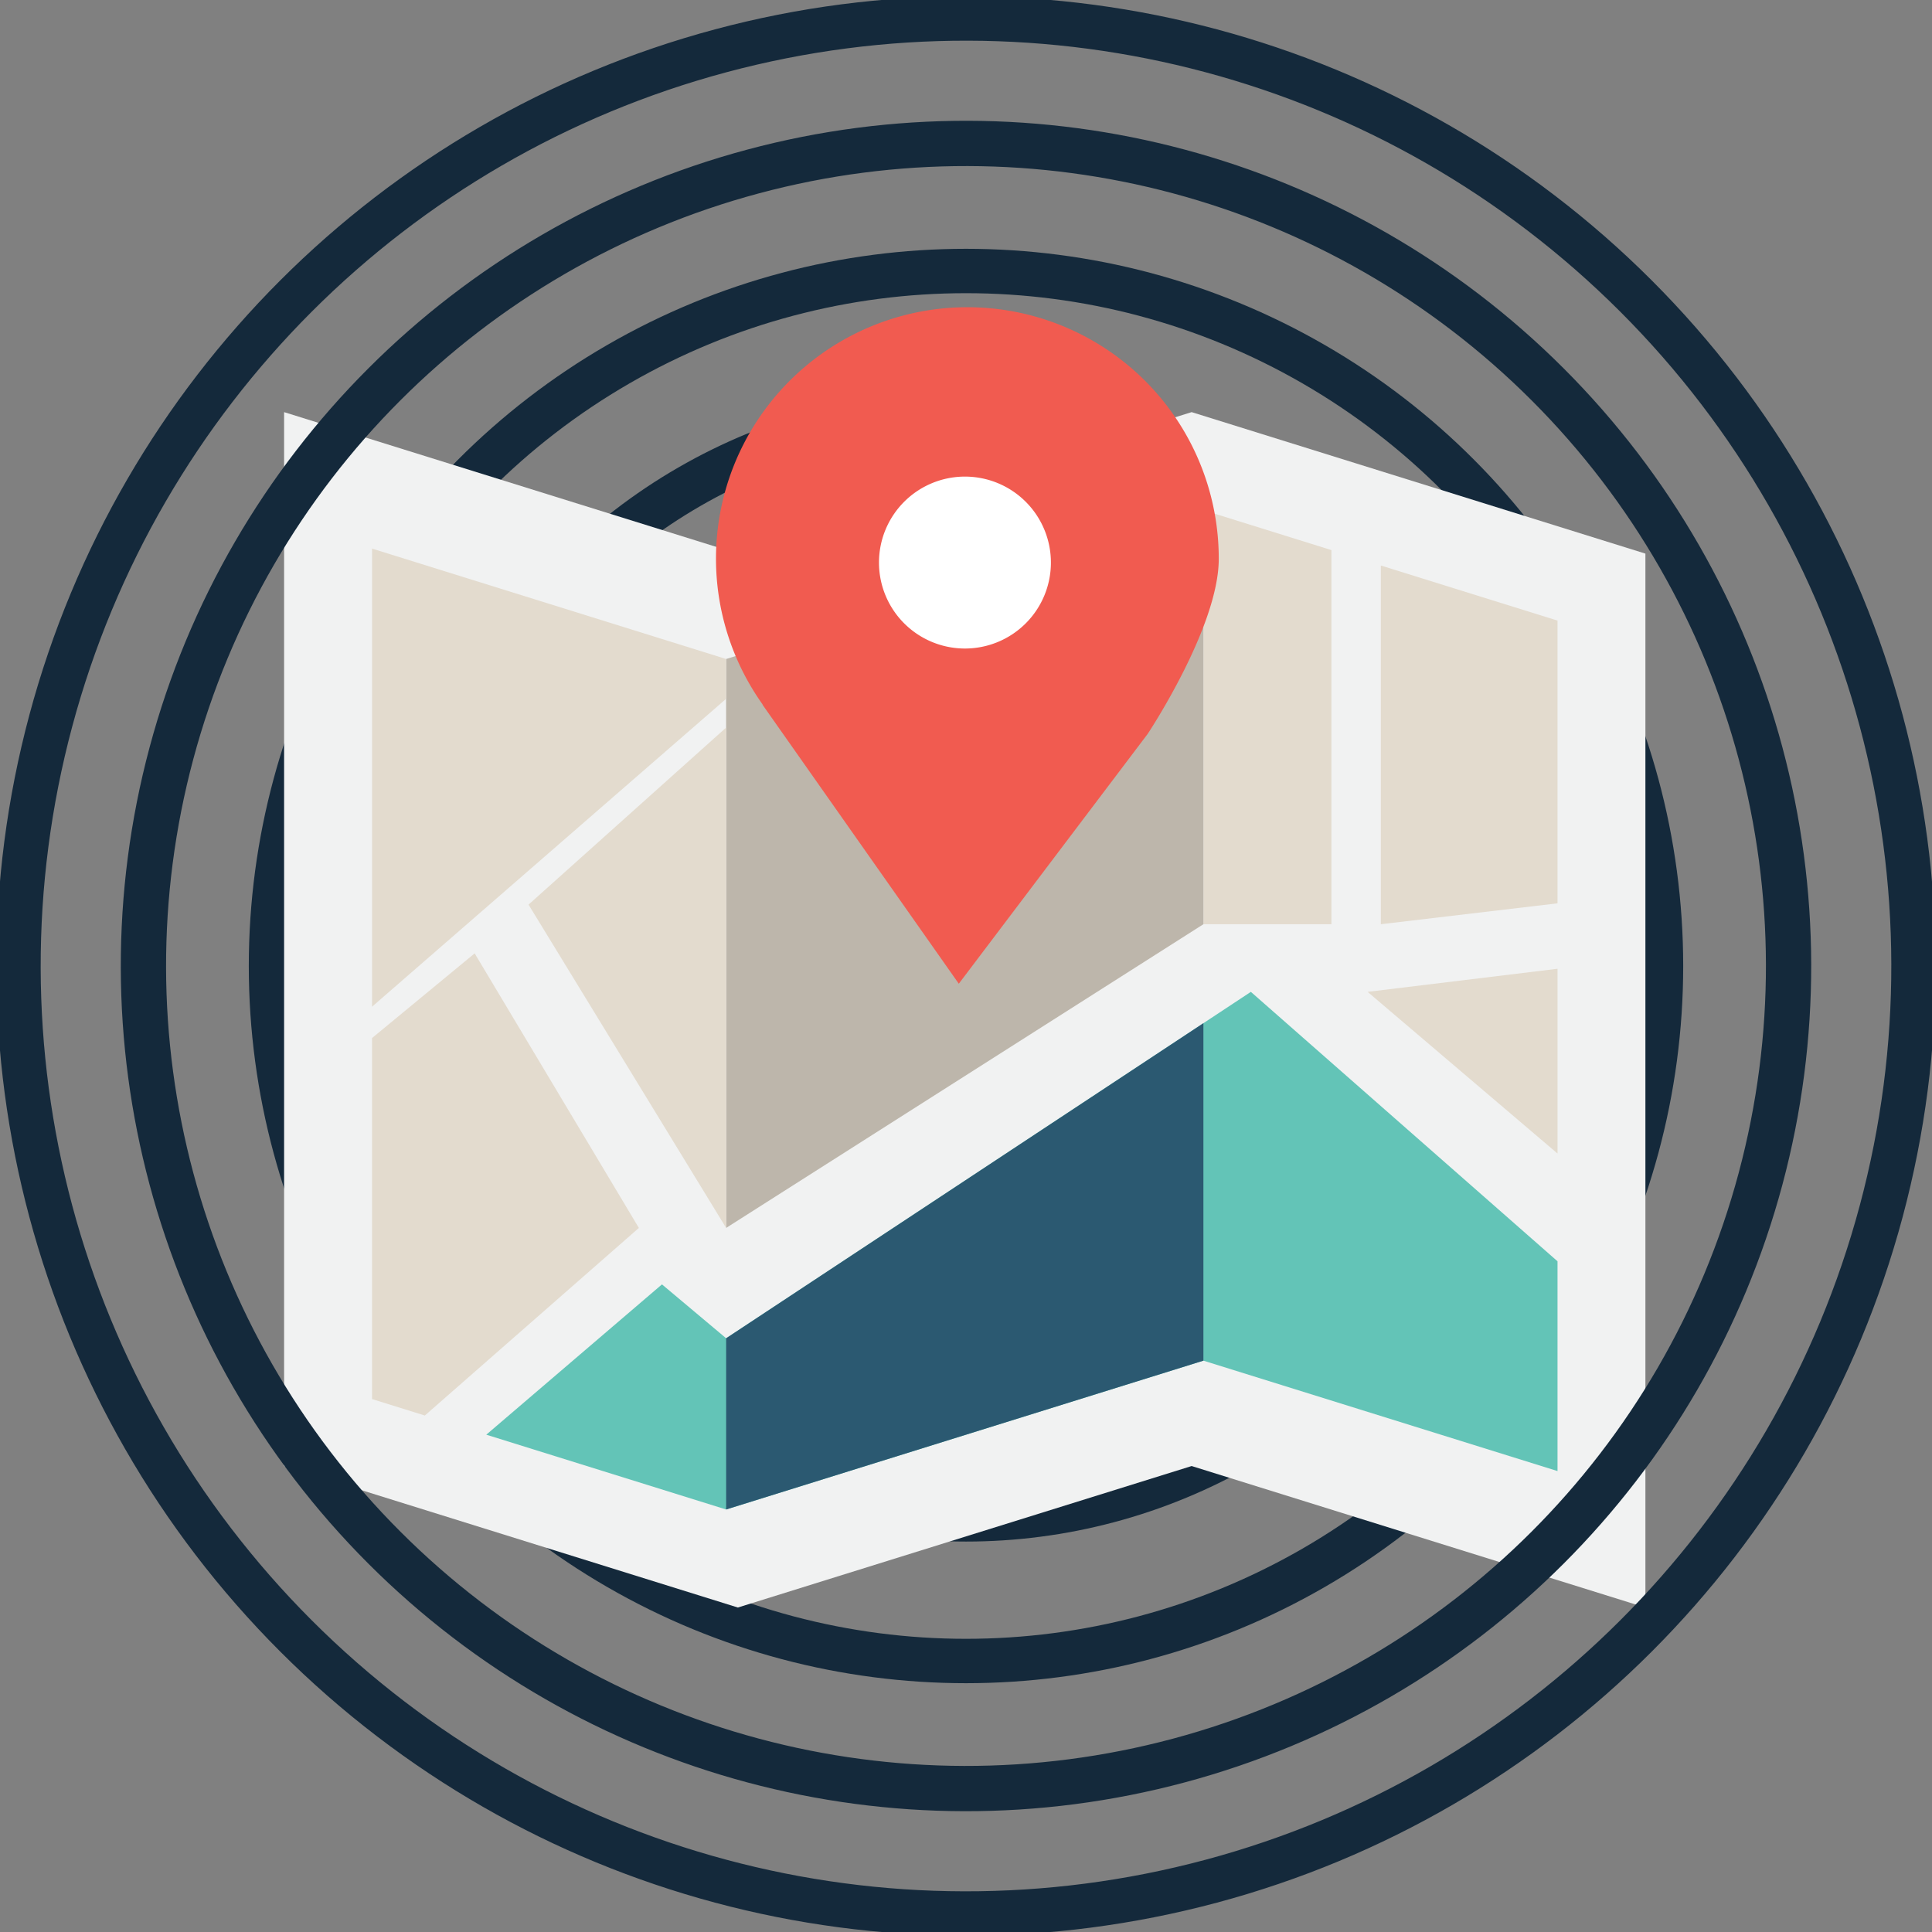 <svg id="Group_524" data-name="Group 524" xmlns="http://www.w3.org/2000/svg" xmlns:xlink="http://www.w3.org/1999/xlink" width="615.32" height="615.32" viewBox="0 0 615.32 615.32">
  <rect x="0" y="0" width="615.32" height="615.32" fill="#808080" stroke="none"/>
  <defs>
    <clipPath id="clip-path">
      <rect id="Rectangle_989" data-name="Rectangle 989" width="615.32" height="615.32" fill="none"/>
    </clipPath>
  </defs>
  <g id="Group_524-2" data-name="Group 524" clip-path="url(#clip-path)">
    <circle id="Ellipse_104" data-name="Ellipse 104" cx="176.242" cy="176.242" r="176.242" transform="translate(131.418 131.419)" fill="none" stroke="#14293b" stroke-width="14.137"/>
    <circle id="Ellipse_105" data-name="Ellipse 105" cx="221.352" cy="221.352" r="221.352" transform="translate(86.307 86.308)" fill="none" stroke="#14293b" stroke-width="14.137"/>
    <path id="Path_1352" data-name="Path 1352" d="M397.553,157.412l-144.52,45.063-144.52-45.063V493.071l144.52,45.062,144.52-45.062,144.52,45.062V202.475Z" transform="translate(-18.03 -26.155)" fill="#f1f2f2"/>
    <path id="Path_1353" data-name="Path 1353" d="M185.742,519.879l55.948-47.871,20.437,17.161L429.246,378.842l97.666,85.809v66.812L414.134,496.3,262.127,543.7Z" transform="translate(-30.862 -62.946)" fill="#63c4b7"/>
    <path id="Path_1354" data-name="Path 1354" d="M277.348,545.684V491.157l152.006-100.35v107.48Z" transform="translate(-46.083 -64.934)" fill="#2b5971"/>
    <path id="Path_1355" data-name="Path 1355" d="M527.417,216V330.243l56.265-6.654V233.54Z" transform="translate(-87.633 -35.889)" fill="#e3dbce"/>
    <path id="Path_1356" data-name="Path 1356" d="M500.413,207.576V326.732H459.643V194.864Z" transform="translate(-76.372 -32.378)" fill="#e3dbce"/>
    <path id="Path_1357" data-name="Path 1357" d="M582.843,370.021l-60.482,7.355,60.482,51.487Z" transform="translate(-86.792 -61.481)" fill="#e3dbce"/>
    <path id="Path_1358" data-name="Path 1358" d="M277.348,423.459l152.006-96.727V194.865l-152.006,47.4Z" transform="translate(-46.083 -32.378)" fill="#bdb6ab"/>
    <path id="Path_1359" data-name="Path 1359" d="M201.874,334.283l62.934-56.389V437.255Z" transform="translate(-33.542 -46.173)" fill="#e3dbce"/>
    <path id="Path_1360" data-name="Path 1360" d="M142.1,391.11l32.683-26.969,52.3,87.445-68.166,59.748-16.82-5.244Z" transform="translate(-23.61 -60.503)" fill="#e3dbce"/>
    <path id="Path_1361" data-name="Path 1361" d="M142.1,209.534,254.875,244.7v12.674L142.1,355.441Z" transform="translate(-23.61 -34.815)" fill="#e3dbce"/>
    <circle id="Ellipse_106" data-name="Ellipse 106" cx="301.766" cy="301.766" r="301.766" transform="translate(-119.102 307.66) rotate(-45)" fill="none" stroke="#14293b" stroke-width="14.137"/>
    <circle id="Ellipse_107" data-name="Ellipse 107" cx="261.974" cy="261.974" r="261.974" transform="translate(-62.827 307.66) rotate(-45)" fill="none" stroke="#14293b" stroke-width="14.42"/>
    <path id="Path_1362" data-name="Path 1362" d="M433.6,197.544a80.064,80.064,0,1,0-145.258,46.363l-.052.048,62.516,88.87,60.145-79.55s22.648-34.05,22.648-55.731" transform="translate(-45.439 -19.519)" fill="#f15b50"/>
    <path id="Path_1363" data-name="Path 1363" d="M390.484,209.416a27.378,27.378,0,1,1-27.379-27.378,27.379,27.379,0,0,1,27.379,27.378" transform="translate(-55.782 -30.246)" fill="#fff"/>
  </g>
</svg>
